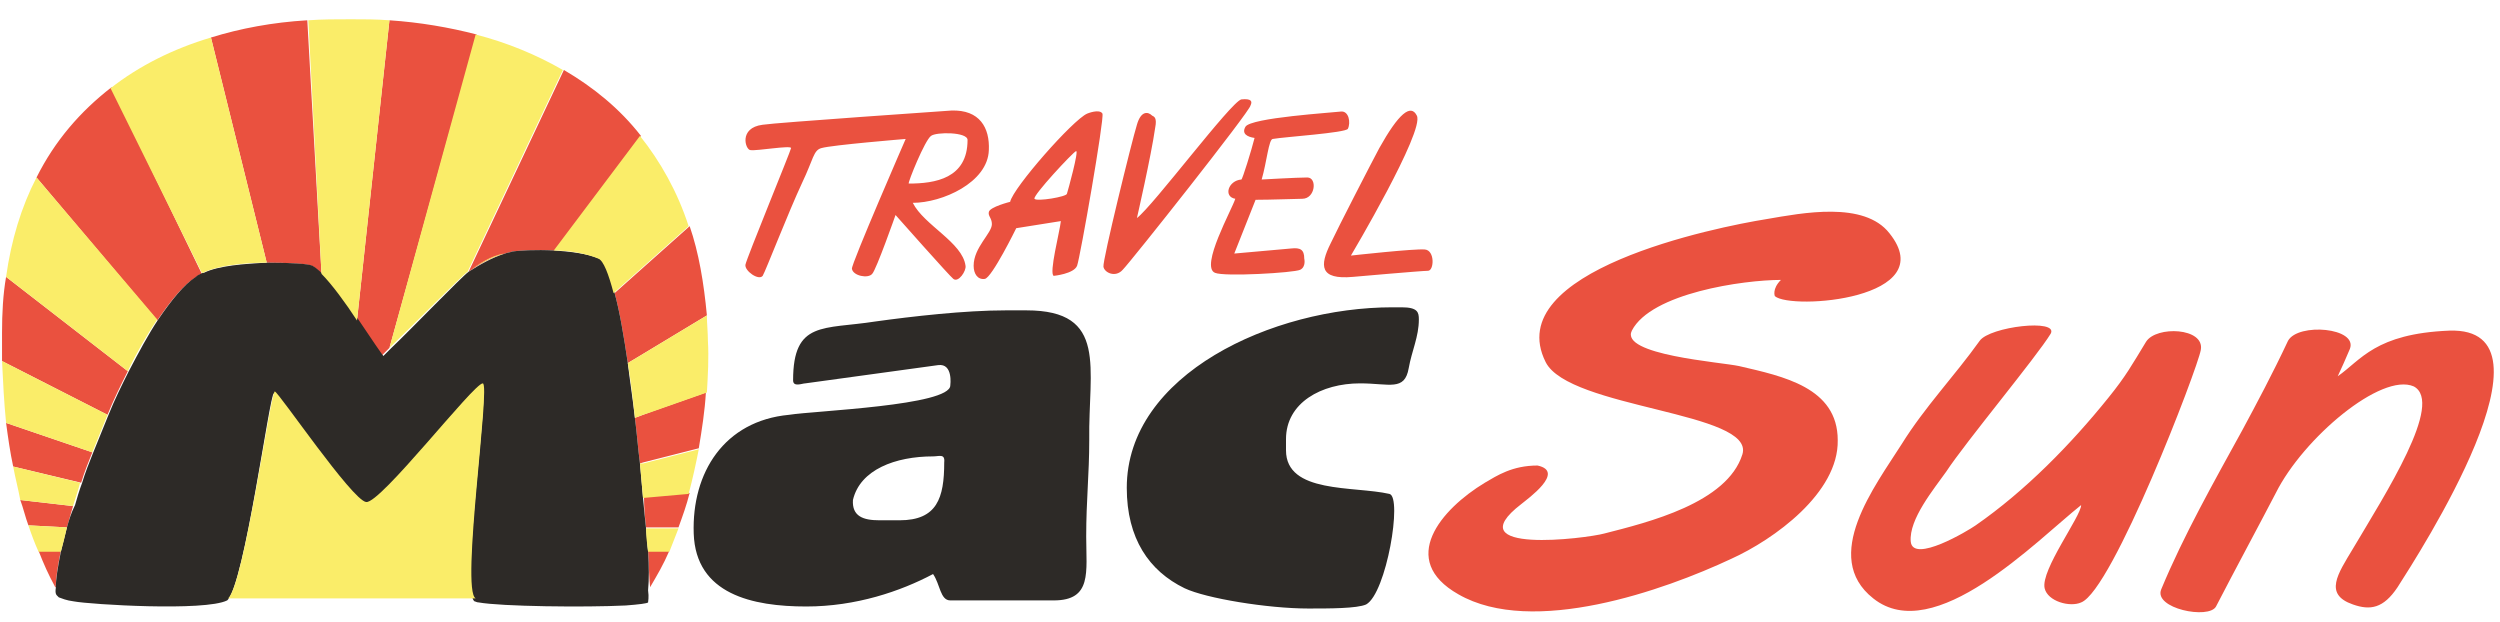 <svg id="Ebene_1" xmlns="http://www.w3.org/2000/svg" viewBox="0 0 246.5 61.3"><style>.st0{fill:#ea513f}.st1{fill:#2d2a27}.st2{fill:#faed69}</style><path class="st0" d="M38.4 2l-3.2 29.6c1.3 1.8 2.3 3.5 2.4 3.5l.8-.8L47 3.4c-2.7-.7-5.6-1.2-8.6-1.4M20.8 3.7l5.5 22.2c2.1 0 4 .1 4.4.3.3.1.6.4 1 .8L30.3 2c-3.4.2-6.6.8-9.5 1.7M3.6 17.5l11.9 14.1c1.3-1.9 2.5-3.4 3.7-4.2.3-.2.5-.4.7-.4L11 8.6c-3.1 2.4-5.6 5.3-7.4 8.9M63.2 13.4c-2.1-2.7-4.7-4.8-7.6-6.5l-9.4 19.9c1-.7 2.3-1.5 3.6-1.8.2-.1.5-.1.7-.2.6-.1 2.3-.2 4.2-.1l8.5-11.3zM.2 32.8v2.8l10.4 5.3c.6-1.5 1.3-2.9 2-4.3l-12-9.3C.3 29 .2 30.9.2 32.8M1.3 46L8 47.6c.3-1 .7-2 1.1-3L.6 41.7c.2 1.5.4 2.9.7 4.3M63.7 52h3.2c.4-1.1.8-2.2 1.1-3.4l-4.5.4c0 1.1.1 2.1.2 3M2.8 51.8l3.8.2.6-2.1-5.2-.6c.3.8.5 1.7.8 2.5M64.1 57.9c.7-1.2 1.3-2.2 1.9-3.6h-2.1c.1 1.6.1 2.8.2 3.6M5.4 57.8s0 .1.1.1c0-.9.2-2.1.5-3.6H3.8c.5 1.3 1 2.4 1.6 3.5M105.2 19.1c0 .3-3 .8-3.2.5-.2-.3 3.8-4.6 4.1-4.7s-.8 3.9-.9 4.2m2-7.9c-1.4.6-7.3 7.3-7.6 8.7 0 0-2 .5-2.1 1-.1.4.3.6.3 1.2 0 .9-1.8 2.3-1.8 4.1 0 .8.4 1.4 1.1 1.3.7-.1 3.1-5 3.1-5l4.4-.7c-.1 1-1.2 5.2-.7 5.4 0 0 2-.2 2.3-1 .3-.8 2.7-14.5 2.5-15-.3-.5-1.5 0-1.5 0M171.5 36.1c-1.8-.4-11.8-1.1-10.6-3.5 1.9-3.7 11-5 14.7-5-.9.9-.6 1.6-.6 1.6 1.6 1.4 16.5.3 11.3-6.2-2.5-3.2-8.6-2-12.1-1.4-5 .8-26.3 5.1-21.8 14.1 2.3 4.6 20.7 4.9 19.4 9.1-1.5 4.8-9.3 6.7-13.6 7.8-1.8.5-14.7 2.1-8.2-2.9.6-.5 4.4-3.2 1.6-3.8-2.5 0-4 1-5.2 1.7-4.3 2.6-8.6 7.6-2.6 11 7.3 4.2 20.3-.4 26.9-3.5 4.2-1.9 10.6-6.5 10.5-11.7 0-5.2-5.4-6.3-9.7-7.3M211.6 33.7c-1.4 2.3-2 3.4-3.7 5.5-3.7 4.6-8.2 9.2-13.1 12.6-.7.5-6.2 3.8-6.4 1.6-.2-2.2 2.3-5.2 3.5-6.9 1.9-2.9 8.9-11.3 10.3-13.6.8-1.5-6-.7-7 .7-2.5 3.5-5.4 6.5-7.7 10.2-2.6 4.1-8 11.1-2.8 15.2 6 4.8 16.1-5.7 20.5-9.2 0 1.1-4 6.4-3.6 8.2.3 1.3 2.5 1.9 3.6 1.4 3.1-1.2 11.5-23.1 11.8-24.9.4-2.2-4.4-2.4-5.4-.8M241.5 32.6c-7.3.3-8.7 2.9-11 4.5.5-1.1.7-1.5 1.2-2.7.8-2.1-5.1-2.6-6.1-.8-1.5 3.2-3.1 6.2-4.5 8.8-2.8 5.1-5.8 10.4-8 15.7-.8 1.9 4.7 3 5.4 1.7 1.7-3.3 4.5-8.5 5.9-11.2 2.7-5.4 10.4-11.9 13.6-10.5 3 1.6-2.8 10.6-6 16-1.5 2.5-2.9 4.5 0 5.5 1.7.6 3 .4 4.4-1.7 2.1-3.3 16.6-25.7 5.1-25.3M91.8 13.4c.5-.4 3.6-.4 3.6.4 0 3.8-3.2 4.3-5.8 4.3-.1-.1 1.6-4.3 2.2-4.7M90 20c2.9 0 7.4-2 7.5-5.2.1-2.2-.9-4-3.7-3.9 0 0-17.4 1.2-18.6 1.4-2.4.3-1.7 2.5-1.2 2.5.6.1 4-.5 4-.2 0 .2-4.4 10.9-4.5 11.5-.1.6 1.3 1.6 1.7 1.1.3-.5 2.5-6.2 3.9-9.2 1.1-2.3 1.1-3.2 1.9-3.4 1-.3 8.3-.9 8.3-.9S83.9 26.1 84 26.5c.1.7 1.6 1 2 .5.4-.4 2.3-5.8 2.3-5.8s5.4 6.1 5.7 6.3c.5.4 1.3-.8 1.2-1.3-.3-2.3-4.1-4-5.2-6.2M128.9 17.5c-1 0-4.5.2-4.5.2.5-1.7.7-4 1.1-4 1.1-.2 7.2-.6 7.4-1 .3-.6.1-1.8-.7-1.7-.7.1-8.9.6-9.4 1.5-.4.7.2 1 .9 1.1-.3 1.2-1.2 4.1-1.3 4.1-1.3.1-1.8 1.7-.6 1.9-.3 1-3.5 6.7-2 7.3.9.4 7.8 0 8.4-.3.6-.3.4-1.1.4-1.1 0-.9-.4-1.1-1.3-1l-5.6.5 2.1-5.3c1.5 0 4.1-.1 4.6-.1 1.3 0 1.5-2.1.5-2.1M122.4 9.8c-1 .2-8.7 10.5-10.3 11.7 0 0 1.4-6.1 1.8-8.9.2-1-.1-1.1-.3-1.2-.4-.4-1.1-.5-1.5.9-.5 1.6-3.4 13.4-3.3 14s1.2 1.1 1.9.3c.8-.8 12.6-15.7 12.6-16.2.2-.4.1-.7-.9-.6M140.5 24.6c-1-.1-7.3.6-7.3.6s7.3-12.3 6.5-13.8c-.6-1.2-1.8-.2-3.7 3.2-.7 1.3-4.1 7.9-4.8 9.4-1.1 2.2-1.1 3.6 2.2 3.3 0 0 6.8-.6 7.4-.6s.7-2-.3-2.1M69.7 31.1c-.3-3.2-.8-6.2-1.7-8.8l-7.4 6.6c.5 1.8.9 4.2 1.3 6.9l1.5-.9 6.3-3.8zM63.4 40.9l-.8.3c.2 1.5.3 3 .5 4.5l.3-.1 5.5-1.4c.3-1.8.6-3.7.7-5.5l-5.4 1.9-.8.3z"/><path class="st1" d="M138.2 30.3h-.9c-11.8 0-26.2 6.6-26.2 17.8 0 5 2.2 8.2 5.7 9.9 2.1 1 8.2 2 12.2 2 2.1 0 4.8 0 5.7-.4 2-1.1 3.6-10.6 2.3-10.9-3.5-.8-10.2 0-10.2-4.3v-1.1c0-3.6 3.5-5.5 7.3-5.5 2.9 0 4.4.8 4.8-1.5.3-1.7 1-3.1 1-4.8 0-.7-.1-1.2-1.7-1.2M93.1 45.6c0 3.5-.7 5.7-4.4 5.7h-2c-1.6 0-2.7-.4-2.6-2 .7-3 4.2-4.3 7.9-4.3.6 0 1.2-.3 1.1.6m8.1-15h-2c-4.1 0-9.3.6-12.9 1.1-5.1.8-8.1-.1-8.1 5.8 0 .7.9.3 1.2.3L92.5 36c1.5-.2 1.2 2 1.2 2 0 2-13.4 2.5-15.9 2.9-6.4.6-9.6 5.7-9.4 11.7s5.8 7.2 11.1 7.2c4.9 0 9.3-1.5 12.5-3.2.7 1 .7 2.6 1.7 2.6h10.2c3.8 0 3.2-2.8 3.2-6.3 0-3.6.3-6.1.3-9.5-.1-7.1 1.9-12.8-6.2-12.8M63.9 54.4c-.1-.7-.1-1.5-.2-2.3-.1-.9-.2-1.9-.3-3-.1-1.1-.2-2.2-.3-3.4-.2-1.5-.3-3-.5-4.5-.2-1.8-.5-3.7-.7-5.4-.4-2.7-.8-5.1-1.3-6.9-.5-1.9-1-3.2-1.5-3.4-1.2-.5-2.9-.7-4.4-.8-1.9-.1-3.6 0-4.2.1-.2.1-.5.1-.7.2-1.3.4-2.5 1.1-3.6 1.8-.7.5-5.6 5.6-7.6 7.5l-.8.8c-.1-.1-1.2-1.7-2.4-3.5-1.2-1.7-2.5-3.6-3.6-4.6-.4-.4-.8-.7-1-.8-.4-.2-2.2-.3-4.4-.3-2.3.1-4.9.3-6.3 1H20c-.2.1-.5.2-.7.4-1.2.8-2.4 2.3-3.7 4.2-1 1.5-1.9 3.2-2.9 5.1-.7 1.4-1.4 2.8-2 4.3-.5 1.2-1 2.5-1.5 3.7-.4 1-.8 2-1.1 3-.3.8-.5 1.5-.7 2.2-.4.8-.6 1.5-.8 2.2L6 54.4c-.3 1.5-.5 2.7-.5 3.6 0 0-.1.5.1.7l.2.2c.3.1.7.3 1.5.4 1.6.3 12.9 1 15.1-.1 1.7-1.5 4.2-20.5 4.6-20.4.4.1 7.5 10.7 9 10.9S46.6 38 47.5 38c.9 0-2.2 20.4-.7 21.3.1 0 .2.1.4.1 2.2.4 10.5.5 14.5.3 1.3-.1 2.1-.2 2.2-.3 0-.1.1-.5 0-1.2.1-1.1.1-2.3 0-3.8"/><path class="st2" d="M69.8 33.6c0-.8-.1-1.7-.1-2.5l-6.3 3.8-1.5.9c.3 1.7.5 3.5.7 5.4l.8-.3.9-.3 5.4-1.9c.1-1.7.2-3.4.1-5.1M2 49.3l5.2.6c.2-.7.5-1.5.7-2.3L1.3 46c.2 1.1.5 2.2.7 3.3M47.3 59.2c2.2.4 10.5.5 14.5.3-4 .2-12.3.1-14.5-.3M3.8 54.4H6c.2-.7.4-1.5.6-2.4l-3.8-.2c.3.9.6 1.7 1 2.6M47.6 37.8c-.9 0-10.1 11.9-11.5 11.7-1.4-.2-8.6-10.8-9-10.9-.4-.1-3 18.9-4.6 20.4h24.4c-1.5-.8 1.5-21.2.7-21.2M46.1 26.8l9.4-19.9c-2.6-1.5-5.5-2.7-8.6-3.5l-8.5 30.9c2.1-2 7.1-7.1 7.7-7.5M3.6 17.5c-1.5 2.9-2.5 6.2-3 9.8l12 9.3c.9-1.9 1.9-3.6 2.9-5.1l-11.9-14zM19.9 26.9c-.2.1-.5.2-.7.4.2-.2.5-.3.7-.4M20.8 3.7c-3.7 1.1-7.1 2.8-9.9 5l9 18.2h.1c1.4-.7 4-1 6.3-1L20.8 3.7zM59 25.5c.5.2 1 1.5 1.5 3.4l7.4-6.6c-1.1-3.4-2.8-6.4-4.8-8.9l-8.5 11.3c1.6 0 3.2.3 4.4.8M46.1 26.8c1-.7 2.3-1.4 3.6-1.8-1.3.2-2.6 1.1-3.6 1.8M35.2 31.6L38.4 2c-1.3-.1-2.5-.1-3.8-.1-1.4 0-2.9 0-4.2.1l1.3 25c1 1 2.4 2.9 3.5 4.6M.6 41.7l8.5 2.9c.5-1.2 1-2.5 1.5-3.7L.2 35.6c.1 2.1.2 4.1.4 6.1M63.9 54.4H66c.3-.8.6-1.5.9-2.3h-3.2c0 .8.1 1.5.2 2.3M63.1 45.7c.1 1.2.2 2.3.3 3.4l4.5-.4c.4-1.5.7-2.9 1-4.4l-5.5 1.4h-.3z"/></svg>
